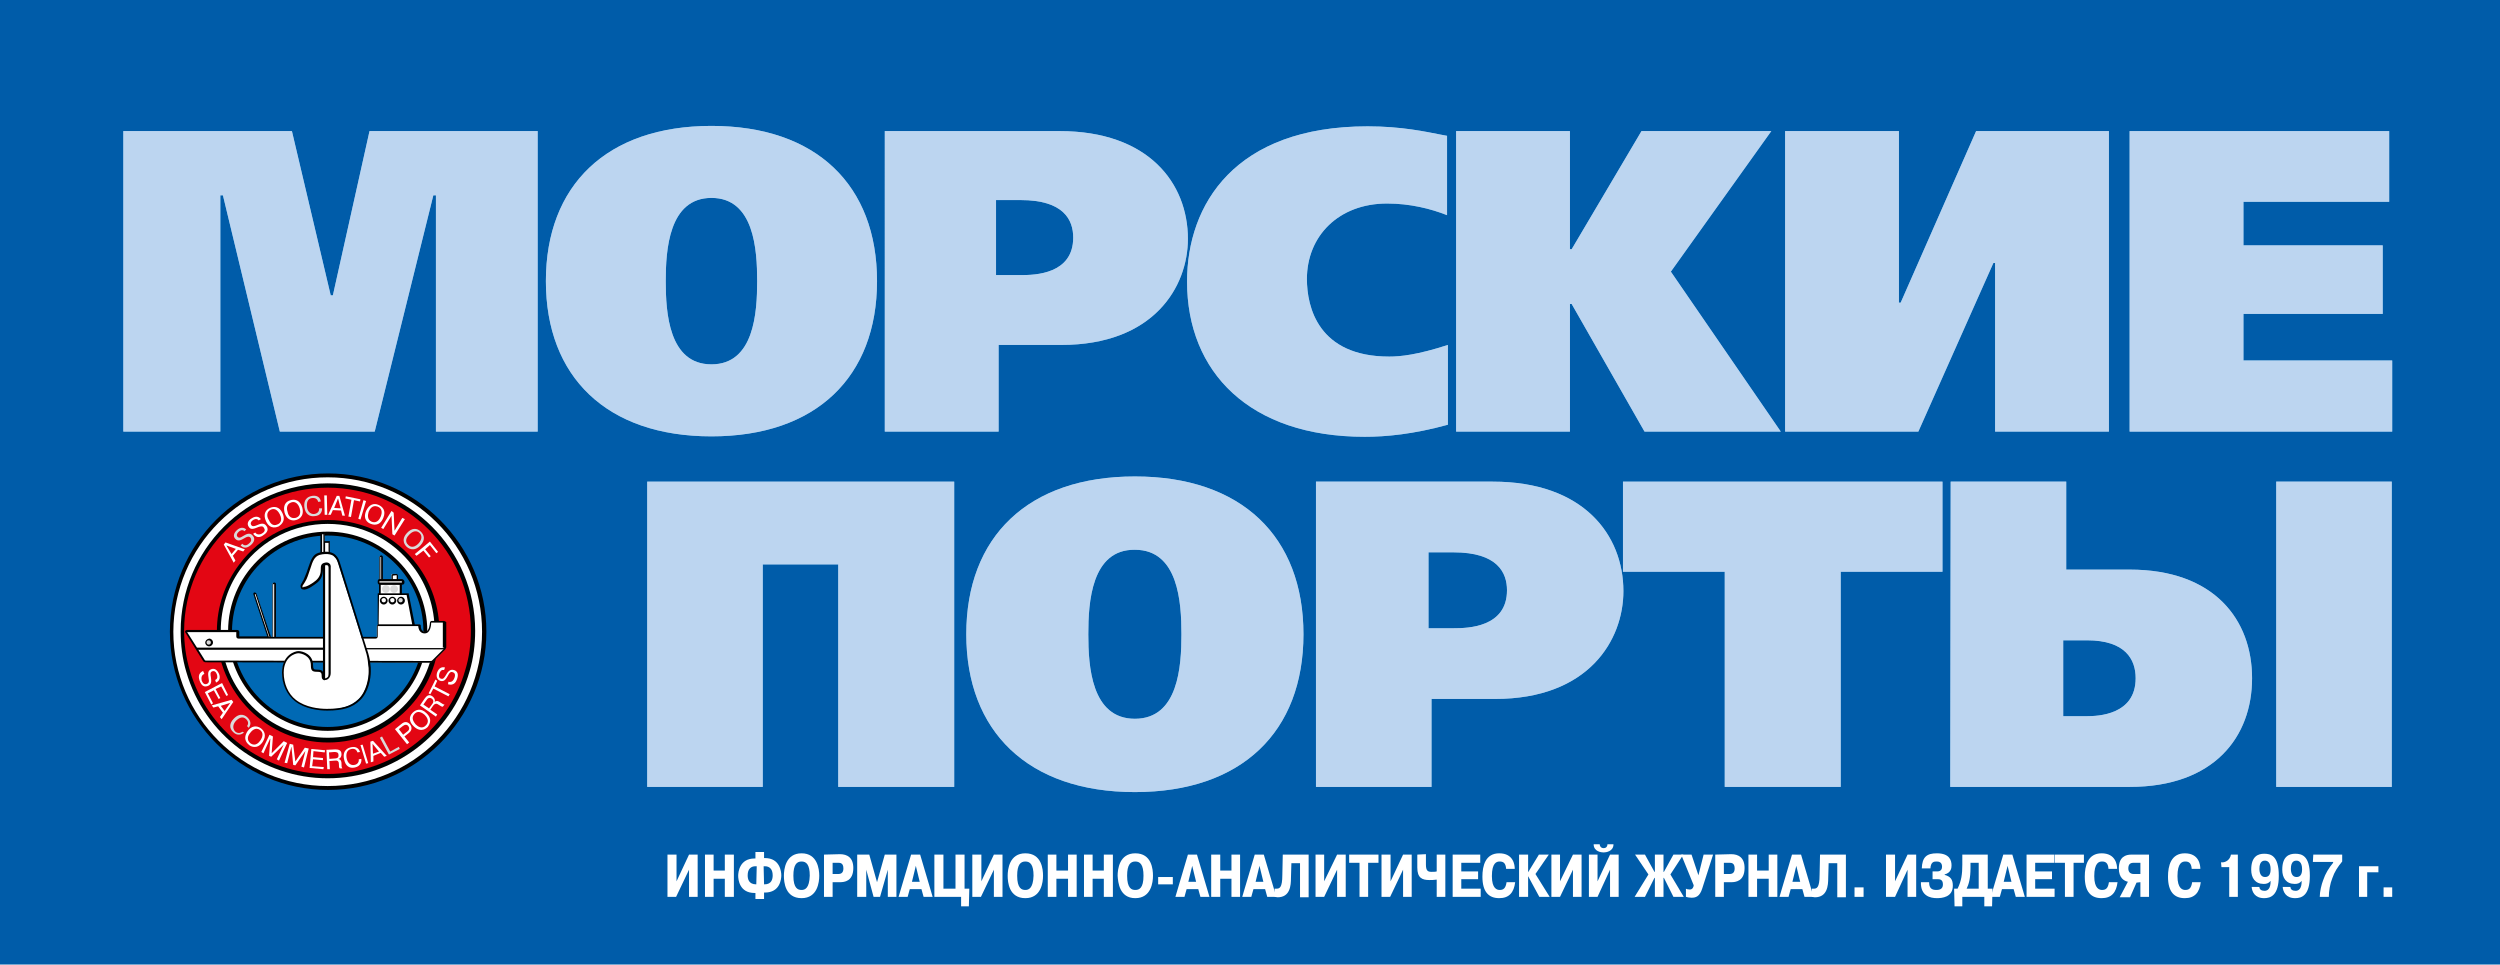 <?xml version="1.0" encoding="UTF-8"?> <svg xmlns="http://www.w3.org/2000/svg" xmlns:xlink="http://www.w3.org/1999/xlink" version="1.1" id="Слой_1" x="0px" y="0px" viewBox="0 0 579.8 223.7" style="enable-background:new 0 0 579.8 223.7;" xml:space="preserve"> <style type="text/css"> .st0{fill-rule:evenodd;clip-rule:evenodd;fill:#005CA9;} .st1{fill-rule:evenodd;clip-rule:evenodd;fill:#69ACDF;} .st2{fill-rule:evenodd;clip-rule:evenodd;fill:#BCD5F0;} .st3{fill-rule:evenodd;clip-rule:evenodd;fill:#FFFFFF;} .st4{fill-rule:evenodd;clip-rule:evenodd;} .st5{fill-rule:evenodd;clip-rule:evenodd;fill:#E30613;} .st6{fill-rule:evenodd;clip-rule:evenodd;fill:#0069B4;} .st7{fill-rule:evenodd;clip-rule:evenodd;fill:#DADADA;} </style> <g> <polygon class="st0" points="0,0 0,223.7 579.8,223.7 579.8,0 "></polygon> <polygon class="st1" points="221.3,111.7 221.3,182.5 194.4,182.5 194.4,130.9 176.9,130.9 176.9,182.5 150.1,182.5 150.1,111.7 "></polygon> <path class="st1" d="M252.4,147.1c0,7.4,0.7,19.6,10.8,19.6s10.8-12.2,10.8-19.6c0-7.4-0.7-19.6-10.8-19.6 C253.1,127.4,252.4,139.7,252.4,147.1L252.4,147.1z M302.3,147.1c0,22.6-14.3,36.6-39.1,36.6s-39.1-14.1-39.1-36.6 c0-22.6,14.3-36.6,39.1-36.6S302.3,124.5,302.3,147.1L302.3,147.1z"></path> <path class="st1" d="M331.3,145.7h5.9c3.2,0,12.3-0.2,12.3-8.8c0-4.1-2.2-8.8-12.4-8.8h-5.8V145.7L331.3,145.7z M346.2,111.7 c21.1,0,30.3,12.4,30.3,25.4c0,11.3-8,25-29.8,25H332v20.4h-26.8v-70.8L346.2,111.7L346.2,111.7z"></path> <polygon class="st1" points="450.5,111.7 450.5,132.6 426.9,132.6 426.9,182.5 400,182.5 400,132.6 376.4,132.6 376.4,111.7 "></polygon> <path class="st1" d="M554.7,111.7v70.8h-26.8v-70.8H554.7L554.7,111.7z M483.9,166.1c2.7,0,11.4-0.3,11.4-8.8 c0-4.3-2.3-8.8-11.3-8.8h-5.5v17.6H483.9L483.9,166.1z M452.4,111.7h26.8v20.4h14.7c19.7,0,28.4,11.7,28.4,25.2 s-8.7,25.2-28.4,25.2h-41.6L452.4,111.7L452.4,111.7z"></path> <polygon class="st2" points="221.3,111.7 221.3,182.5 194.4,182.5 194.4,130.9 176.9,130.9 176.9,182.5 150.1,182.5 150.1,111.7 "></polygon> <path class="st2" d="M252.4,147.1c0,7.4,0.7,19.6,10.8,19.6s10.8-12.2,10.8-19.6c0-7.4-0.7-19.6-10.8-19.6 C253.1,127.4,252.4,139.7,252.4,147.1L252.4,147.1z M302.3,147.1c0,22.6-14.3,36.6-39.1,36.6s-39.1-14.1-39.1-36.6 c0-22.6,14.3-36.6,39.1-36.6S302.3,124.5,302.3,147.1L302.3,147.1z"></path> <path class="st2" d="M331.3,145.7h5.9c3.2,0,12.3-0.2,12.3-8.8c0-4.1-2.2-8.8-12.4-8.8h-5.8V145.7L331.3,145.7z M346.2,111.7 c21.1,0,30.3,12.4,30.3,25.4c0,11.3-8,25-29.8,25H332v20.4h-26.8v-70.8L346.2,111.7L346.2,111.7z"></path> <polygon class="st2" points="450.5,111.7 450.5,132.6 426.9,132.6 426.9,182.5 400,182.5 400,132.6 376.4,132.6 376.4,111.7 "></polygon> <path class="st2" d="M554.7,111.7v70.8h-26.8v-70.8H554.7L554.7,111.7z M483.9,166.1c2.7,0,11.4-0.3,11.4-8.8 c0-4.3-2.3-8.8-11.3-8.8h-5.5v17.6H483.9L483.9,166.1z M452.4,111.7h26.8v20.4h14.7c19.7,0,28.4,11.7,28.4,25.2 s-8.7,25.2-28.4,25.2h-41.6L452.4,111.7L452.4,111.7z"></path> <path class="st3" d="M76,110.2c20,0,36.2,16.2,36.2,36.2S96,182.6,76,182.6s-36.2-16.2-36.2-36.2C39.8,126.5,56,110.2,76,110.2 L76,110.2z"></path> <path class="st4" d="M39.4,146.5c0,20.2,16.5,36.7,36.7,36.7s36.7-16.5,36.7-36.7s-16.5-36.7-36.7-36.7 C55.8,109.8,39.4,126.2,39.4,146.5L39.4,146.5z M76,110.7c19.7,0,35.8,16,35.8,35.8c0,19.7-16,35.8-35.8,35.8 c-19.7,0-35.8-16-35.8-35.8C40.3,126.7,56.3,110.7,76,110.7L76,110.7z"></path> <path class="st5" d="M76,112.7c18.6,0,33.7,15.1,33.7,33.7c0,3.2-0.4,6.3-1.3,9.3c-4,14.1-17,24.4-32.4,24.4s-28.4-10.3-32.4-24.4 c-0.8-3-1.3-6.1-1.3-9.3C42.3,127.8,57.4,112.7,76,112.7L76,112.7z"></path> <path class="st4" d="M41.9,146.4c0,3.2,0.4,6.4,1.3,9.4c4.2,14.6,17.7,24.7,32.8,24.7c15.2,0,28.7-10.2,32.9-24.8 c0.9-3,1.3-6.2,1.3-9.4c0-18.8-15.3-34.2-34.2-34.2C57.2,112.2,41.9,127.5,41.9,146.4L41.9,146.4z M76,113.1 c18.3,0,33.2,14.9,33.2,33.2c0,3.1-0.4,6.2-1.3,9.1c-4,14.2-17.2,24.1-32,24.1S48,169.6,44,155.4c-0.9-3-1.3-6.1-1.3-9.2 C42.8,128,57.7,113.1,76,113.1L76,113.1z"></path> <path class="st3" d="M76,121.1c8.3,0,15.6,4,20.2,10.1c3.2,4.2,5.1,9.5,5.1,15.2c0,14-11.3,25.3-25.3,25.3s-25.3-11.3-25.3-25.3 c0-5.7,1.9-11,5.1-15.2C60.4,125,67.8,121.1,76,121.1L76,121.1z"></path> <path class="st4" d="M55.5,130.9c-3.4,4.5-5.2,9.9-5.2,15.5c0,14.2,11.6,25.8,25.8,25.8s25.8-11.6,25.8-25.8c0-5.6-1.8-11-5.2-15.5 c-4.9-6.5-12.4-10.3-20.6-10.3C67.9,120.6,60.4,124.3,55.5,130.9L55.5,130.9z M76,121.5c7.9,0,15.1,3.6,19.8,9.9 c3.3,4.3,5,9.5,5,14.9c0,13.7-11.1,24.8-24.8,24.8S51.2,160,51.2,146.3c0-5.4,1.7-10.6,5-14.9C60.9,125.1,68.2,121.5,76,121.5 L76,121.5z"></path> <path class="st6" d="M76,123.7c12.5,0,22.6,10.1,22.6,22.6S88.5,168.9,76,168.9s-22.6-10.1-22.6-22.6 C53.4,133.9,63.5,123.7,76,123.7L76,123.7z"></path> <path class="st4" d="M52.9,146.4c0,12.7,10.4,23.1,23.1,23.1c12.7,0,23.1-10.4,23.1-23.1c0-12.7-10.4-23.1-23.1-23.1 C63.3,123.3,52.9,133.6,52.9,146.4L52.9,146.4z M76,124.2c12.2,0,22.2,9.9,22.2,22.2c0,12.2-9.9,22.2-22.2,22.2 c-12.2,0-22.2-9.9-22.2-22.2C53.9,134.1,63.8,124.2,76,124.2L76,124.2z"></path> <path class="st7" d="M88.6,134.3c0,0.1-0.1,0.3-0.3,0.3c-0.1,0-0.3-0.1-0.3-0.3v-5.1c0-0.1,0.1-0.3,0.3-0.3c0.1,0,0.3,0.1,0.3,0.3 V134.3L88.6,134.3z"></path> <path class="st7" d="M63.8,147.9c0,0.2-0.1,0.3-0.3,0.3l0,0c-0.1,0-0.3-0.1-0.3-0.3v-12.4c0-0.2,0.1-0.3,0.3-0.3l0,0 c0.1,0,0.3,0.1,0.3,0.3V147.9L63.8,147.9z"></path> <path class="st3" d="M62.7,147.7c0,0.1,0,0.2-0.2,0.2l0,0c-0.1,0-0.3-0.1-0.3-0.2L59,138c0-0.1,0-0.3,0.2-0.3l0,0 c0.1,0,0.3,0,0.3,0.2L62.7,147.7L62.7,147.7z"></path> <path class="st3" d="M43.3,146.4c-0.1,0-0.2,0.1-0.1,0.2l4.1,6.7c0.1,0.1,0.3,0.2,0.4,0.2l52.2,0.1c0.1,0,0.3-0.1,0.5-0.2l2.7-2.7 c0.1-0.1,0.2-0.3,0.2-0.5v-5.8c0-0.1-0.1-0.3-0.3-0.3h-2.7c-0.1,0-0.3,0.1-0.3,0.3c0,0,0,2.2-1.3,2.2s-1.3-1.4-1.3-1.4 c0-0.2-0.1-0.3-0.3-0.3h-9.4c-0.1,0-0.3,0.1-0.3,0.3v2.4c0,0.1-0.1,0.3-0.3,0.3H55.3c-0.1,0-0.3-0.1-0.3-0.3v-1 c0-0.1-0.1-0.3-0.3-0.3L43.3,146.4L43.3,146.4z"></path> <polygon class="st3" points="87.7,145 87.7,137.8 88.1,137.8 93,137.8 94.6,137.8 96,145 "></polygon> <polygon class="st3" points="93,137.8 88.1,137.8 88.1,135.3 93,135.3 "></polygon> <path class="st4" d="M103,150.2c0,0.1-0.1,0.2-0.1,0.3l-2.7,2.7c-0.1,0.1-0.2,0.1-0.3,0.1l-52.2-0.1c-0.1,0-0.2-0.1-0.2-0.1 s-3.5-5.6-4.1-6.5h11.4l0,0v1c0,0.3,0.2,0.5,0.5,0.5h31.8c0.3,0,0.5-0.2,0.5-0.5v-2.4l0,0H97l0,0l0,0c0,0,0,0.8,0.5,1.3 c0.3,0.3,0.6,0.4,1,0.4c1.5,0,1.5-2.4,1.5-2.5l0,0h2.7l0,0v5.8H103z M62.3,147.6l-3.2-9.7v-0.1c0,0,0,0,0.1,0l0,0 c0.1,0,0.1,0,0.1,0.1l3.2,9.9l0,0l0,0L62.3,147.6C62.3,147.7,62.3,147.7,62.3,147.6L62.3,147.6z M63.4,135.5 C63.4,135.4,63.4,135.4,63.4,135.5L63.4,135.5l0.2-0.1v0.1c0,0,0,10.7,0,12.2h-0.2h-0.1v-12.2H63.4z M87.9,138L87.9,138h5h0.2h1.2 l1.3,6.8h-7.8L87.9,138L87.9,138z M88.3,135.6h4.4v2h-4.4V135.6L88.3,135.6z M102.9,144h-2.7c-0.3,0-0.5,0.2-0.5,0.5 c0,0-0.1,2-1.1,2c-0.3,0-0.5-0.1-0.7-0.3c-0.3-0.3-0.3-0.9-0.3-0.9c0-0.1,0-0.3-0.1-0.4c-0.1-0.1-0.2-0.1-0.4-0.1h-0.9l-1.4-7v-0.2 h-0.2h-1.4v-2.2v-0.2H93h-4.9h-0.2v0.2v2.2h-0.1h-0.2v0.2v7.1c-0.1,0.1-0.2,0.2-0.2,0.4v2.4l0,0H64l0,0c0-1.5,0-12.2,0-12.2 c0-0.1,0-0.2-0.1-0.3s-0.2-0.1-0.3-0.1l0,0c-0.2,0-0.4,0.2-0.4,0.4v12.2H63h-0.2c0,0,0,0,0-0.1l-3.3-9.9c-0.1-0.2-0.3-0.3-0.5-0.3 l0,0c-0.1,0-0.2,0.1-0.2,0.2c-0.1,0.1-0.1,0.2,0,0.3l3.2,9.7l0,0h-6.5l0,0v-1c0-0.3-0.2-0.5-0.5-0.5H43.4c-0.2,0-0.3,0.1-0.4,0.2 c-0.1,0.1-0.1,0.3,0,0.4l4.1,6.6c0.1,0.2,0.4,0.3,0.6,0.3l52.2,0.1c0.2,0,0.5-0.1,0.6-0.3l2.7-2.7c0.1-0.1,0.3-0.4,0.3-0.6v-5.8 C103.4,144.2,103.2,144,102.9,144L102.9,144z"></path> <path class="st3" d="M92.1,134.3c0,0.2-0.1,0.3-0.3,0.3h-0.7c-0.1,0-0.3-0.1-0.3-0.3v-0.9c0-0.2,0.1-0.3,0.3-0.3h0.7 c0.1,0,0.3,0.1,0.3,0.3V134.3L92.1,134.3z"></path> <path class="st3" d="M87.7,134.8c0-0.1,0.1-0.3,0.2-0.3c0.1,0,0.2,0,0.3,0s0.3,0,0.4,0h2c0.1,0,0.4,0,0.5,0h0.7c0.1,0,0.4,0,0.5,0 h0.8c0.1,0,0.3,0.1,0.3,0.3v0.3c0,0.1-0.1,0.3-0.3,0.3H88c-0.1,0-0.3-0.1-0.3-0.3V134.8L87.7,134.8z"></path> <path class="st4" d="M93.2,135.1L93.2,135.1H88l0,0v-0.3l0,0h0.3h0.4h2h0.4h0.1h0.7H92h0.4h0.8l0,0V135.1L93.2,135.1z M88.2,129.2 C88.2,129.1,88.2,129.1,88.2,129.2c0.2-0.1,0.2,0,0.2,0v5.1h-0.2l0,0L88.2,129.2L88.2,129.2z M91.1,133.5 C91.1,133.4,91.2,133.4,91.1,133.5l0.8-0.1c0.1,0,0.1,0.1,0.1,0.1v0.8h-0.1h-0.7h-0.1V133.5L91.1,133.5z M93.2,134.3h-0.8h-0.1 v-0.8c0-0.2-0.2-0.4-0.4-0.4h-0.7c-0.2,0-0.4,0.2-0.4,0.4v0.8h-0.1h-1.9v-5.1c0-0.2-0.2-0.4-0.4-0.4S88,129,88,129.2v5.1l0,0 c-0.2,0-0.4,0.2-0.4,0.5v0.3c0,0.3,0.2,0.5,0.5,0.5h5.2c0.3,0,0.5-0.2,0.5-0.5v-0.3C93.7,134.5,93.4,134.3,93.2,134.3L93.2,134.3z"></path> <polygon class="st3" points="75.2,125.7 76.4,125.7 76.4,158.4 75.2,158.4 "></polygon> <polygon class="st3" points="74.6,123.8 75.2,123.8 75.2,128.9 74.6,128.9 "></polygon> <path class="st4" d="M74.7,128.7v-4.8H75v1.6l0,0v0.2v3H74.7L74.7,128.7z M75.4,125.9h0.8v32.2h-0.8V125.9L75.4,125.9z M76.4,125.5 h-1.1v-1.7v-0.2h-0.2h-0.6h-0.2v0.2v5.1v0.2h0.2h0.4v29.3v0.2h0.2h1.2h0.2v-0.2v-32.7v-0.2L76.4,125.5L76.4,125.5z"></path> <path class="st3" d="M70,136.3c-0.3-0.6,0.2-0.7,0.8-2.1c1.3-3,1.2-5.1,3.1-5.7c2-0.6,3.2,0,3.6,0.4c0.4,0.4,0.6,0.7,0.9,1.6 c0.3,0.9,6.6,21.1,6.6,21.1s0.3,1.1,0.5,2.5c0.1,0.5,0.1,0.9,0.1,1.6c0,1.3-0.4,4.6-2.5,6.5c-1.9,1.8-4.3,2.3-7.4,2.3 c-2.3,0-5.2-0.4-7.3-2.1c-1.8-1.4-2.9-3.8-2.9-6.5c0-3.8,2.8-4.7,3.6-4.7c0.7,0,3.2,0.5,3.2,3c0,1.1,0.2,1.3,1.1,1.3 c0.9,0,1.4,0.2,1.4,1.2s0.4,0.8,0.6,0.8c0.2,0,1-0.4,1-1.4s0-24.5,0-24.5s0.1-0.4-0.2-0.7s-1-0.2-1.3,0.1c-0.6,0.6,0.3,2.3-1.4,3.8 C72.6,135.7,70.4,137.1,70,136.3L70,136.3z"></path> <path class="st4" d="M73.6,135.1c1.2-1,1.2-2.1,1.3-2.9c0-0.4,0-0.7,0.2-0.9c0.3-0.3,0.8-0.3,1-0.1s0.2,0.5,0.2,0.5l0,0l0,0v24.5 c0,0.9-0.7,1.1-0.8,1.1h-0.1c-0.1,0-0.1,0-0.2,0c0,0-0.1-0.1-0.1-0.6c0-1.3-0.8-1.4-1.6-1.4c-0.7,0-0.9-0.1-0.9-1.1 c0-2.4-2.3-3.2-3.4-3.2c-0.8,0-3.8,0.9-3.8,5c0,2.7,1.1,5.1,3,6.6c2.4,1.9,5.7,2.2,7.5,2.2c3.6,0,5.9-0.7,7.6-2.4 c2-1.9,2.5-5.1,2.5-6.7c0-0.7,0-1.1-0.1-1.6c-0.1-1.4-0.5-2.5-0.5-2.6c-0.3-0.8-6.3-20.2-6.6-21.1c-0.3-0.9-0.5-1.2-1-1.7 s-1.8-1.1-3.9-0.5c-1.4,0.4-1.8,1.7-2.4,3.4c-0.2,0.7-0.5,1.5-0.9,2.4c-0.2,0.6-0.5,0.9-0.6,1.2c-0.3,0.4-0.4,0.7-0.2,1.2 c0.1,0.2,0.3,0.3,0.5,0.3C71.2,137,73.1,135.5,73.6,135.1L73.6,135.1z M70.2,136.2c-0.1-0.2-0.1-0.3,0.2-0.7 c0.2-0.3,0.4-0.6,0.7-1.2c0.4-0.9,0.6-1.7,0.9-2.5c0.5-1.6,0.9-2.7,2.1-3.1c1.9-0.5,3.1,0,3.4,0.4c0.4,0.4,0.6,0.6,0.9,1.5 c0.3,0.9,6.6,20.9,6.6,21.1c0,0,0.3,1.1,0.4,2.5c0.1,0.5,0.1,0.9,0.1,1.6c0,1.5-0.5,4.6-2.4,6.4c-1.7,1.6-3.8,2.2-7.3,2.2 c-1.7,0-4.9-0.3-7.2-2.1c-1.8-1.4-2.8-3.8-2.8-6.3c0-3.7,2.7-4.5,3.4-4.5c0.6,0,2.9,0.5,2.9,2.8c0,1.2,0.3,1.5,1.4,1.5 c0.8,0,1.1,0.1,1.1,0.9c0,0.5,0.1,0.8,0.3,0.9c0.2,0.2,0.4,0.2,0.5,0.1c0,0,0,0,0.1,0c0.4,0,1.2-0.5,1.2-1.6v-24.5l0,0 c0,0,0.1-0.6-0.3-0.9c-0.4-0.4-1.2-0.3-1.7,0.1c-0.3,0.3-0.3,0.7-0.3,1.2c0,0.8-0.1,1.7-1.1,2.6c-0.8,0.7-2.3,1.6-2.9,1.5 C70.3,136.3,70.2,136.3,70.2,136.2L70.2,136.2z"></path> <path class="st7" d="M45.6,150.5h29.6H45.6z"></path> <polygon class="st4" points="45.6,150.7 75.2,150.7 75.2,150.2 45.6,150.2 "></polygon> <path class="st7" d="M84.8,150.5h18.4H84.8z"></path> <polygon class="st4" points="84.8,150.6 103.2,150.6 103.2,150.3 84.8,150.3 "></polygon> <path class="st7" d="M48.4,148.3c0.4,0,0.7,0.3,0.7,0.7s-0.3,0.7-0.7,0.7s-0.7-0.3-0.7-0.7S48,148.3,48.4,148.3L48.4,148.3z"></path> <path class="st4" d="M47.6,149c0,0.5,0.4,0.9,0.9,0.9s0.9-0.4,0.9-0.9s-0.4-0.9-0.9-0.9C48,148.2,47.6,148.6,47.6,149L47.6,149z M48.4,148.5c0.3,0,0.5,0.2,0.5,0.5s-0.2,0.5-0.5,0.5s-0.5-0.2-0.5-0.5S48.1,148.5,48.4,148.5L48.4,148.5z"></path> <path class="st3" d="M89,138.6c0.4,0,0.7,0.3,0.7,0.7S89.4,140,89,140s-0.7-0.3-0.7-0.7C88.3,138.9,88.6,138.6,89,138.6L89,138.6z"></path> <path class="st4" d="M88.1,139.3c0,0.5,0.4,0.9,0.9,0.9s0.9-0.4,0.9-0.9s-0.4-0.9-0.9-0.9C88.5,138.4,88.1,138.8,88.1,139.3 L88.1,139.3z M89,138.7c0.3,0,0.5,0.2,0.5,0.5s-0.2,0.5-0.5,0.5s-0.5-0.2-0.5-0.5C88.4,139,88.7,138.7,89,138.7L89,138.7z"></path> <path class="st3" d="M91,138.6c0.4,0,0.7,0.3,0.7,0.7S91.4,140,91,140s-0.7-0.3-0.7-0.7C90.3,138.9,90.6,138.6,91,138.6L91,138.6z"></path> <path class="st4" d="M90.1,139.3c0,0.5,0.4,0.9,0.9,0.9s0.9-0.4,0.9-0.9s-0.4-0.9-0.9-0.9C90.5,138.4,90.1,138.8,90.1,139.3 L90.1,139.3z M91,138.7c0.3,0,0.5,0.2,0.5,0.5s-0.2,0.5-0.5,0.5s-0.5-0.2-0.5-0.5C90.4,139,90.7,138.7,91,138.7L91,138.7z"></path> <path class="st7" d="M92.9,138.6c0.4,0,0.7,0.3,0.7,0.7s-0.3,0.7-0.7,0.7s-0.7-0.3-0.7-0.7C92.2,138.9,92.5,138.6,92.9,138.6 L92.9,138.6z"></path> <path class="st4" d="M92.1,139.3c0,0.5,0.4,0.9,0.9,0.9s0.9-0.4,0.9-0.9s-0.4-0.9-0.9-0.9C92.5,138.4,92.1,138.8,92.1,139.3 L92.1,139.3z M92.9,138.7c0.3,0,0.5,0.2,0.5,0.5s-0.2,0.5-0.5,0.5s-0.5-0.2-0.5-0.5C92.4,139,92.6,138.7,92.9,138.7L92.9,138.7z"></path> <path class="st7" d="M89.5,135.9c0.4,0,0.7,0.3,0.7,0.7s-0.3,0.7-0.7,0.7s-0.7-0.3-0.7-0.7S89.1,135.9,89.5,135.9L89.5,135.9z"></path> <path class="st7" d="M88.6,136.6c0,0.5,0.4,0.9,0.9,0.9s0.9-0.4,0.9-0.9s-0.4-0.9-0.9-0.9C89,135.7,88.6,136.1,88.6,136.6 L88.6,136.6z M89.5,136c0.3,0,0.5,0.2,0.5,0.5s-0.2,0.5-0.5,0.5s-0.5-0.2-0.5-0.5C88.9,136.3,89.2,136,89.5,136L89.5,136z"></path> <path class="st7" d="M91.4,135.9c0.4,0,0.7,0.3,0.7,0.7s-0.3,0.7-0.7,0.7s-0.7-0.3-0.7-0.7S91,135.9,91.4,135.9L91.4,135.9z"></path> <path class="st7" d="M90.5,136.6c0,0.5,0.4,0.9,0.9,0.9s0.9-0.4,0.9-0.9s-0.4-0.9-0.9-0.9C90.9,135.7,90.5,136.1,90.5,136.6 L90.5,136.6z M91.4,136c0.3,0,0.5,0.2,0.5,0.5s-0.2,0.5-0.5,0.5s-0.5-0.2-0.5-0.5C90.8,136.3,91.1,136,91.4,136L91.4,136z"></path> <path class="st3" d="M54.7,127.3l-2.2-0.8l1.2,2L54.7,127.3L54.7,127.3z M54.6,130l-0.4,0.5l-2.3-4.2l0.4-0.5l4.5,1.6l-0.4,0.5 l-1.2-0.4l-1.2,1.4L54.6,130L54.6,130z"></path> <path class="st7" d="M56.2,126.1c0.4,0.5,1,0.5,1.6-0.1c0.6-0.5,0.5-1,0.3-1.3c-0.4-0.4-0.8-0.2-1.2,0c-0.9,0.5-1.6,1-2.3,0.3 c-0.6-0.6-0.4-1.4,0.4-2.1c0.8-0.7,1.6-0.6,2.1-0.1l-0.4,0.4c-0.5-0.5-1.1-0.1-1.3,0.1c-0.5,0.4-0.6,0.9-0.3,1.2 c0.4,0.4,0.8,0.1,1.3-0.2c0.7-0.4,1.5-0.9,2.2-0.1c0.9,1-0.1,1.9-0.4,2.2c-0.5,0.4-1.4,1.1-2.4,0.1L56.2,126.1L56.2,126.1z"></path> <path class="st3" d="M59.2,123.5c0.3,0.5,1,0.6,1.6,0.2c0.7-0.4,0.7-0.9,0.4-1.3c-0.3-0.5-0.8-0.3-1.2-0.2c-1,0.4-1.8,0.8-2.3,0 c-0.5-0.7-0.2-1.5,0.7-2c0.9-0.6,1.7-0.4,2.1,0.2l-0.5,0.3c-0.5-0.6-1.1-0.2-1.3-0.1c-0.5,0.3-0.7,0.8-0.4,1.2s0.8,0.2,1.3,0 c0.7-0.3,1.6-0.7,2.2,0.2c0.8,1.1-0.4,1.9-0.7,2.1c-0.5,0.4-1.5,0.9-2.4-0.3L59.2,123.5L59.2,123.5z"></path> <path class="st3" d="M64.4,121.6c0.3-0.1,1.3-0.7,0.5-2.3c-0.5-1-1.2-1.5-2.1-1.1c-1.2,0.6-0.8,1.9-0.5,2.3 C62.6,121.2,63.2,122.2,64.4,121.6L64.4,121.6z M62.6,117.8c0.9-0.4,2.2-0.4,2.9,1.2c1,2.1-0.7,2.9-0.9,3.1 c-0.3,0.1-1.9,0.9-2.9-1.2C61,119.4,61.5,118.3,62.6,117.8L62.6,117.8z"></path> <path class="st3" d="M68.6,120.1c0.3-0.1,1.4-0.5,0.9-2.2c-0.3-1-1-1.7-1.9-1.4c-1.3,0.4-1.1,1.7-0.9,2.2 C66.8,119.4,67.3,120.4,68.6,120.1L68.6,120.1z M67.4,116c1-0.3,2.2,0,2.7,1.7c0.6,2.3-1.1,2.8-1.4,2.9c-0.3,0.1-2,0.5-2.7-1.7 C65.6,117.3,66.2,116.3,67.4,116L67.4,116z"></path> <path class="st7" d="M74.7,117.9c0,0.7-0.3,1.7-1.7,1.8c-1.3,0.2-2.2-0.6-2.4-2c-0.3-2.4,1.4-2.6,1.8-2.7c1.4-0.2,1.9,0.6,2,1.3 l-0.6,0.1c-0.1-0.3-0.3-1-1.4-0.9c-1.1,0.1-1.3,1.1-1.2,2.1s0.8,1.7,1.7,1.6c0.7-0.1,1.2-0.6,1.1-1.3L74.7,117.9L74.7,117.9z"></path> <polygon class="st3" points="75.8,114.9 75.9,119.4 75.3,119.4 75.2,114.9 "></polygon> <path class="st3" d="M79,117.9l-0.6-2.3l-0.9,2.2L79,117.9L79,117.9z M76.7,119.4h-0.6l2-4.4h0.6l1.3,4.6h-0.6l-0.3-1.2l-1.9-0.1 L76.7,119.4L76.7,119.4z"></path> <polygon class="st3" points="80.1,115.6 80.2,115.1 83.6,115.8 83.5,116.3 82.1,116 81.4,119.9 80.8,119.8 81.5,115.9 "></polygon> <polygon class="st3" points="84.9,116.2 83.6,120.5 83.1,120.3 84.3,116 "></polygon> <path class="st3" d="M86.2,121c0.3,0.1,1.4,0.5,2.1-1.2c0.4-1,0.3-1.9-0.7-2.3c-1.3-0.5-1.9,0.7-2.1,1.2 C85.3,119.4,85.1,120.5,86.2,121L86.2,121z M87.8,117.1c0.9,0.4,1.8,1.3,1.1,3c-0.9,2.2-2.6,1.5-2.9,1.4c-0.3-0.1-2-0.8-1.1-3 C85.6,117,86.7,116.6,87.8,117.1L87.8,117.1z"></path> <polygon class="st3" points="88.9,122.7 88.4,122.4 90.8,118.5 91.3,118.9 91.5,123.1 93.3,120.1 93.9,120.4 91.5,124.2 91,123.9 90.8,119.6 "></polygon> <path class="st7" d="M94.7,126.4c0.2,0.2,1.1,1,2.4-0.4c0.7-0.8,0.9-1.7,0.2-2.4c-1-0.9-2,0-2.4,0.4 C94.4,124.5,93.7,125.5,94.7,126.4L94.7,126.4z M97.6,123.3c0.7,0.7,1.2,1.8-0.1,3.2c-1.6,1.7-3,0.5-3.2,0.3s-1.5-1.5,0.1-3.2 C95.5,122.4,96.7,122.4,97.6,123.3L97.6,123.3z"></path> <polygon class="st3" points="99.9,129 99.5,129.3 98.2,127.7 96.6,128.9 96.2,128.5 99.7,125.6 101.6,128 101.2,128.3 99.7,126.4 98.6,127.4 "></polygon> <path class="st3" d="M47.4,156.3c-0.6,0.2-0.8,0.8-0.6,1.6c0.3,0.7,0.7,0.9,1.2,0.7s0.5-0.7,0.4-1.1c-0.1-1-0.4-1.9,0.6-2.3 c0.8-0.3,1.4,0.2,1.8,1.1c0.4,1,0,1.7-0.7,2l-0.2-0.6c0.7-0.3,0.5-1,0.4-1.3c-0.2-0.6-0.6-0.9-1.1-0.7s-0.4,0.7-0.3,1.3 c0.1,0.8,0.3,1.7-0.7,2.1c-1.3,0.5-1.7-0.8-1.9-1.2c-0.2-0.6-0.5-1.7,0.8-2.3L47.4,156.3L47.4,156.3z"></path> <polygon class="st3" points="51.1,161.9 50.7,162.1 49.6,160.1 48.2,160.8 49.4,163.1 49,163.4 47.5,160.5 51.5,158.4 52.9,161.2 52.5,161.4 51.3,159.2 50,159.8 "></polygon> <path class="st3" d="M52.1,164.9l1.3-1.9l-2.2,0.7L52.1,164.9L52.1,164.9z M49.5,164.1l-0.4-0.5l4.6-1.3l0.4,0.5l-2.7,4l-0.4-0.5 l0.7-1l-1.1-1.5L49.5,164.1L49.5,164.1z"></path> <path class="st7" d="M56.6,169.9c-0.5,0.4-1.5,0.9-2.5-0.1c-1-0.9-0.9-2.1,0.1-3.1c1.6-1.7,2.9-0.6,3.2-0.3c1,1,0.7,1.8,0.3,2.4 l-0.4-0.4c0.2-0.3,0.5-0.9-0.2-1.6c-0.8-0.8-1.7-0.3-2.4,0.4c-0.7,0.8-0.8,1.7-0.2,2.4c0.5,0.5,1.2,0.5,1.7,0.1L56.6,169.9 L56.6,169.9z"></path> <path class="st3" d="M58.1,172.4c0.3,0.2,1.3,0.8,2.3-0.7c0.6-0.9,0.7-1.8-0.1-2.4c-1.1-0.8-2,0.3-2.3,0.7 C57.5,170.6,57.1,171.6,58.1,172.4L58.1,172.4z M60.5,168.9c0.8,0.6,1.4,1.7,0.4,3.2c-1.3,1.9-2.9,0.9-3.1,0.7 c-0.2-0.2-1.7-1.2-0.4-3.2C58.3,168.3,59.5,168.2,60.5,168.9L60.5,168.9z"></path> <polygon class="st3" points="62.7,171.3 62.7,171.3 62.6,171.4 61.1,174.7 60.6,174.4 62.5,170.4 63.3,170.8 63,174.7 65.8,171.9 66.6,172.3 64.7,176.4 64.2,176.1 65.7,172.9 65.8,172.7 65.8,172.7 62.9,175.5 62.4,175.3 "></polygon> <polygon class="st3" points="67.6,173.3 67.5,173.3 67.5,173.5 66.6,177 66,176.9 67.2,172.5 68,172.7 68.5,176.6 70.7,173.4 71.6,173.6 70.5,178 69.9,177.8 70.8,174.3 70.8,174.2 70.8,174.2 68.5,177.5 68,177.4 "></polygon> <polygon class="st3" points="74.9,175.8 74.9,176.3 72.6,176.1 72.4,177.7 75.1,177.9 75,178.4 71.8,178.1 72.2,173.7 75.4,174 75.3,174.5 72.7,174.2 72.6,175.6 "></polygon> <path class="st3" d="M76.4,176l1.3-0.1c0.3,0,0.9-0.1,0.8-0.8c0-0.6-0.4-0.7-1-0.7l-1.2,0.1L76.4,176L76.4,176z M75.7,173.9l2-0.1 c0.5,0,1.5,0,1.5,1.1c0,0.5-0.2,1-0.7,1.1l0,0c0.6,0.2,0.7,0.6,0.7,1.1c0,0.6,0,0.8,0.2,1.1h-0.6c-0.2-0.2-0.2-0.4-0.2-0.9 s-0.1-1-0.9-0.9l-1.3,0.1l0.1,1.9h-0.6L75.7,173.9L75.7,173.9z"></path> <path class="st3" d="M83.8,176c0.1,0.6-0.1,1.7-1.5,2c-1.3,0.3-2.2-0.4-2.5-1.9c-0.5-2.3,1.2-2.7,1.6-2.8c1.4-0.3,1.9,0.5,2.1,1.1 l-0.6,0.1c-0.1-0.3-0.4-1-1.4-0.8c-1.1,0.2-1.3,1.2-1.1,2.2s0.9,1.7,1.8,1.5c0.7-0.1,1.1-0.7,1-1.3L83.8,176L83.8,176z"></path> <polygon class="st3" points="84.1,172.7 85.4,177 84.9,177.1 83.6,172.8 "></polygon> <path class="st3" d="M87.9,174.3l-1.5-1.8l0.1,2.3L87.9,174.3L87.9,174.3z M86.6,176.6l-0.6,0.2l-0.1-4.8l0.6-0.2l3.2,3.5l-0.6,0.2 l-0.8-0.9l-1.7,0.7L86.6,176.6L86.6,176.6z"></path> <polygon class="st7" points="92.7,173.7 90.2,175 88.1,171.1 88.6,170.8 90.5,174.3 92.5,173.2 "></polygon> <path class="st3" d="M93.5,170.4l0.9-0.7c0.6-0.4,0.6-0.9,0.3-1.3c-0.3-0.4-0.8-0.4-1.3,0l-0.9,0.7L93.5,170.4L93.5,170.4z M93.1,167.9c0.7-0.6,1.4-0.6,2,0.1c0.5,0.7,0.5,1.4-0.4,2.1l-0.9,0.7l1.1,1.4l-0.5,0.4l-2.8-3.5L93.1,167.9L93.1,167.9z"></path> <path class="st3" d="M98.8,168.2c0.2-0.2,1-1.1-0.3-2.4c-0.8-0.7-1.7-1-2.4-0.2c-0.9,1,0,2,0.3,2.4 C96.9,168.5,97.9,169.2,98.8,168.2L98.8,168.2z M95.7,165.3c0.7-0.7,1.9-1.2,3.2,0.1c1.7,1.6,0.4,3,0.3,3.2 c-0.2,0.2-1.5,1.5-3.2-0.1C94.8,167.4,94.8,166.2,95.7,165.3L95.7,165.3z"></path> <path class="st3" d="M99.5,164.3l0.8-1.1c0.2-0.2,0.4-0.8-0.2-1.2c-0.5-0.3-0.9-0.1-1.2,0.4l-0.7,1L99.5,164.3L99.5,164.3z M97.4,163.6l1.1-1.6c0.3-0.4,0.9-1.2,1.8-0.5c0.4,0.3,0.7,0.8,0.5,1.3l0,0c0.5-0.4,0.9-0.2,1.3,0.1c0.5,0.3,0.7,0.5,1,0.5 l-0.4,0.5c-0.3,0-0.4-0.1-0.9-0.4c-0.4-0.3-0.8-0.5-1.3,0.1l-0.7,1l1.6,1.1l-0.3,0.5L97.4,163.6L97.4,163.6z"></path> <polygon class="st3" points="99.8,161 99.4,160.8 101,157.6 101.4,157.9 100.8,159.2 104.3,161 104,161.5 100.5,159.7 "></polygon> <path class="st3" d="M104,158.1c0.6,0.2,1.1-0.1,1.4-0.9c0.3-0.8,0-1.2-0.4-1.3c-0.5-0.2-0.8,0.2-1,0.6c-0.5,0.9-0.9,1.7-1.9,1.4 c-0.8-0.3-1-1.1-0.7-2c0.4-1,1.1-1.3,1.8-1.1l-0.2,0.6c-0.7-0.2-1,0.5-1.1,0.8c-0.2,0.6-0.1,1.1,0.4,1.2c0.5,0.2,0.8-0.3,1.1-0.8 c0.4-0.7,0.9-1.5,1.9-1.2c1.3,0.4,0.8,1.8,0.7,2.1c-0.2,0.6-0.7,1.6-2.1,1.2L104,158.1L104,158.1z"></path> <polygon class="st1" points="28.6,30.4 67.7,30.4 76.7,68.5 77.2,68.5 85.7,30.4 124.7,30.4 124.7,100.1 101.1,100.1 101.1,45.3 100.5,45.3 86.9,100.1 64.9,100.1 51.7,45.3 51.1,45.3 51.1,100.1 28.6,100.1 "></polygon> <path class="st1" d="M154.4,65.2c0,7.3,0.7,19.3,10.6,19.3c9.9,0,10.6-12,10.6-19.3s-0.7-19.3-10.6-19.3 C155.1,45.9,154.4,58,154.4,65.2L154.4,65.2z M203.4,65.2c0,22.2-14.1,36-38.4,36c-24.3,0-38.4-13.8-38.4-36s14.1-36,38.4-36 C189.4,29.2,203.4,43,203.4,65.2L203.4,65.2z"></path> <path class="st1" d="M231,63.8h5.8c3.2,0,12.1-0.2,12.1-8.7c0-4.1-2.2-8.7-12.2-8.7H231L231,63.8L231,63.8z M245.7,30.4 c20.8,0,29.8,12.2,29.8,25c0,11.1-7.9,24.6-29.4,24.6h-14.5v20.1h-26.4V30.4L245.7,30.4L245.7,30.4z"></path> <path class="st1" d="M335.8,98.5c-8,2.2-14.3,2.8-19.3,2.8c-26.7,0-41.2-15-41.2-36c0-17.9,11.1-36,41.9-36 c7.9,0,13.7,1.3,16.8,1.9l1.6,0.3v18.4c-3.8-1.5-8.6-2.7-13.9-2.7c-11.2,0-18.6,7.5-18.6,17.5c0,6.5,2.6,18,19.1,18 c2.6,0,6.5-0.4,13.6-2.7L335.8,98.5L335.8,98.5z"></path> <polygon class="st1" points="364.1,57.8 364.5,57.8 380.7,30.4 410.8,30.4 387.5,63 413,100.1 381.4,100.1 364.5,70.5 364.1,70.5 364.1,100.1 337.7,100.1 337.7,30.4 364.1,30.4 "></polygon> <polygon class="st1" points="440.4,30.4 440.4,70.2 440.8,70.2 458.3,30.4 489.1,30.4 489.1,100.1 462.7,100.1 462.7,61 462.3,61 444.9,100.1 414,100.1 414,30.4 "></polygon> <polygon class="st1" points="554.1,30.4 554.1,46.8 520.3,46.8 520.3,56.9 552.6,56.9 552.6,72.8 520.3,72.8 520.3,83.6 554.8,83.6 554.8,100.1 493.9,100.1 493.9,30.4 "></polygon> <polygon class="st2" points="28.6,30.4 67.7,30.4 76.7,68.5 77.2,68.5 85.7,30.4 124.7,30.4 124.7,100.1 101.1,100.1 101.1,45.3 100.5,45.3 86.9,100.1 64.9,100.1 51.7,45.3 51.1,45.3 51.1,100.1 28.6,100.1 "></polygon> <path class="st2" d="M154.4,65.2c0,7.3,0.7,19.3,10.6,19.3c9.9,0,10.6-12,10.6-19.3s-0.7-19.3-10.6-19.3 C155.1,45.9,154.4,58,154.4,65.2L154.4,65.2z M203.4,65.2c0,22.2-14.1,36-38.4,36c-24.3,0-38.4-13.8-38.4-36s14.1-36,38.4-36 C189.4,29.2,203.4,43,203.4,65.2L203.4,65.2z"></path> <path class="st2" d="M231,63.8h5.8c3.2,0,12.1-0.2,12.1-8.7c0-4.1-2.2-8.7-12.2-8.7H231L231,63.8L231,63.8z M245.7,30.4 c20.8,0,29.8,12.2,29.8,25c0,11.1-7.9,24.6-29.4,24.6h-14.5v20.1h-26.4V30.4L245.7,30.4L245.7,30.4z"></path> <path class="st2" d="M335.8,98.5c-8,2.2-14.3,2.8-19.3,2.8c-26.7,0-41.2-15-41.2-36c0-17.9,11.1-36,41.9-36 c7.9,0,13.7,1.3,16.8,1.9l1.6,0.3v18.4c-3.8-1.5-8.6-2.7-13.9-2.7c-11.2,0-18.6,7.5-18.6,17.5c0,6.5,2.6,18,19.1,18 c2.6,0,6.5-0.4,13.6-2.7L335.8,98.5L335.8,98.5z"></path> <polygon class="st2" points="364.1,57.8 364.5,57.8 380.7,30.4 410.8,30.4 387.5,63 413,100.1 381.4,100.1 364.5,70.5 364.1,70.5 364.1,100.1 337.7,100.1 337.7,30.4 364.1,30.4 "></polygon> <polygon class="st2" points="440.4,30.4 440.4,70.2 440.8,70.2 458.3,30.4 489.1,30.4 489.1,100.1 462.7,100.1 462.7,61 462.3,61 444.9,100.1 414,100.1 414,30.4 "></polygon> <polygon class="st2" points="554.1,30.4 554.1,46.8 520.3,46.8 520.3,56.9 552.6,56.9 552.6,72.8 520.3,72.8 520.3,83.6 554.8,83.6 554.8,100.1 493.9,100.1 493.9,30.4 "></polygon> <polygon class="st3" points="156.9,204.4 156.9,198.2 154.8,198.2 154.8,208 156.8,208 159.8,201.7 159.8,208 161.8,208 161.8,198.2 159.8,198.2 "></polygon> <polygon class="st3" points="165.5,203.8 168.1,203.8 168.1,208 170.2,208 170.2,198.2 168.1,198.2 168.1,201.9 165.5,201.9 165.5,198.2 163.5,198.2 163.5,208 165.5,208 "></polygon> <path class="st3" d="M175.2,197.7v1.4H175c-3.5,0-3.8,3.2-3.8,4c0,0.9,0.3,4,3.8,4h0.2v1.4h2V207h0.2c3.5,0,3.8-3.1,3.8-4 c0-0.8-0.3-4-3.8-4h-0.2v-1.4h-2V197.7z M175.4,205.1L175.4,205.1c-1.8,0-2-1.3-2-2.1c0-1.5,0.8-2.1,1.8-2.1h0.3L175.4,205.1 L175.4,205.1z M177.1,200.9h0.3c1,0,1.8,0.6,1.8,2.1c0,0.8-0.2,2.1-1.9,2.1h-0.1L177.1,200.9L177.1,200.9z"></path> <path class="st3" d="M185.9,208.3c3.7,0,4.1-3.7,4.1-5.2s-0.4-5.2-4.1-5.2c-3.7,0-4.1,3.7-4.1,5.2 C181.8,204.6,182.1,208.3,185.9,208.3L185.9,208.3L185.9,208.3z M185.9,206.4c-0.8,0-1.9-0.3-1.9-3.3c0-2.6,0.8-3.3,1.9-3.3 c1.1,0,1.9,0.7,1.9,3.3C187.7,206,186.7,206.4,185.9,206.4L185.9,206.4L185.9,206.4z"></path> <path class="st3" d="M191.1,198.2v9.8h2v-3.4h1.7c1,0,3.1-0.2,3.1-3.3c0-2.4-1.4-3.2-3.1-3.2L191.1,198.2L191.1,198.2z M193.1,200.1h1.3c0.4,0,1.2,0,1.2,1.3c0,0.9-0.4,1.3-1.2,1.3h-1.3V200.1L193.1,200.1z"></path> <polygon class="st3" points="202.6,208 204.1,208 205.9,201.7 205.9,201.7 205.9,208 207.9,208 207.9,198.2 205.2,198.2 203.4,204.6 201.6,198.2 198.8,198.2 198.8,208 200.9,208 200.9,201.7 200.9,201.7 "></polygon> <path class="st3" d="M211.3,198.2l-2.9,9.8h2.1l0.5-1.8h2.7l0.5,1.8h2.1l-2.9-9.8H211.3L211.3,198.2z M211.5,204.5l0.9-3.7l0.9,3.7 H211.5L211.5,204.5z"></path> <polygon class="st3" points="218.8,206.1 218.8,198.2 216.7,198.2 216.7,208 222.9,208 222.9,210.2 224.7,210.2 224.8,206.1 223.7,206.1 223.7,198.2 221.6,198.2 221.6,206.1 "></polygon> <polygon class="st3" points="227.6,204.4 227.6,198.2 225.5,198.2 225.5,208 227.5,208 230.5,201.7 230.5,208 232.5,208 232.5,198.2 230.5,198.2 "></polygon> <path class="st3" d="M237.8,208.3c3.7,0,4.1-3.7,4.1-5.2s-0.3-5.2-4.1-5.2c-3.7,0-4.1,3.7-4.1,5.2S234,208.3,237.8,208.3 L237.8,208.3L237.8,208.3z M237.8,206.4c-0.8,0-1.9-0.3-1.9-3.3c0-2.6,0.8-3.3,1.9-3.3c1.1,0,1.9,0.7,1.9,3.3 C239.6,206,238.6,206.4,237.8,206.4L237.8,206.4L237.8,206.4z"></path> <polygon class="st3" points="245,203.8 247.7,203.8 247.7,208 249.7,208 249.7,198.2 247.7,198.2 247.7,201.9 245,201.9 245,198.2 243,198.2 243,208 245,208 "></polygon> <polygon class="st3" points="253.4,203.8 256,203.8 256,208 258.1,208 258.1,198.2 256,198.2 256,201.9 253.4,201.9 253.4,198.2 251.4,198.2 251.4,208 253.4,208 "></polygon> <path class="st3" d="M263.3,208.3c3.7,0,4.1-3.7,4.1-5.2s-0.3-5.2-4.1-5.2c-3.7,0-4.1,3.7-4.1,5.2 C259.3,204.6,259.6,208.3,263.3,208.3L263.3,208.3L263.3,208.3z M263.3,206.4c-0.8,0-1.9-0.3-1.9-3.3c0-2.6,0.8-3.3,1.9-3.3 c1.1,0,1.9,0.7,1.9,3.3C265.2,206,264.2,206.4,263.3,206.4L263.3,206.4L263.3,206.4z"></path> <polygon class="st3" points="268.6,205.1 272,205.1 272,203.4 268.6,203.4 "></polygon> <path class="st3" d="M275.5,198.2l-2.9,9.8h2.1l0.5-1.8h2.7l0.5,1.8h2.1l-2.9-9.8H275.5L275.5,198.2z M275.6,204.5l0.9-3.7l0.9,3.7 H275.6L275.6,204.5z"></path> <polygon class="st3" points="283,203.8 285.6,203.8 285.6,208 287.6,208 287.6,198.2 285.6,198.2 285.6,201.9 283,201.9 283,198.2 280.9,198.2 280.9,208 283,208 "></polygon> <path class="st3" d="M291,198.2l-2.9,9.8h2.1l0.5-1.8h2.7l0.5,1.8h2.1l-2.9-9.8H291L291,198.2z M291.2,204.5l0.9-3.7l0.9,3.7H291.2 L291.2,204.5z"></path> <path class="st3" d="M303.5,198.2h-6l-0.1,4.7c0,3.1-0.7,3.2-1.4,3.2c-0.1,0-0.3,0-0.4,0v1.9c0.2,0,0.5,0.1,0.7,0.1 c2.9,0,3.1-2.7,3.1-4.5l0.1-3.4h2v7.9h2L303.5,198.2L303.5,198.2z"></path> <polygon class="st3" points="307.1,204.4 307.1,198.2 305.1,198.2 305.1,208 307.1,208 310.1,201.7 310.1,208 312.1,208 312.1,198.2 310.1,198.2 "></polygon> <polygon class="st3" points="315.3,200.1 315.3,208 317.3,208 317.3,200.1 319.7,200.1 319.7,198.2 312.9,198.2 312.9,200.1 "></polygon> <polygon class="st3" points="322.5,204.4 322.5,198.2 320.4,198.2 320.4,208 322.4,208 325.4,201.7 325.4,208 327.4,208 327.4,198.2 325.4,198.2 "></polygon> <path class="st3" d="M328.7,198.2v3c0,2.4,1.1,2.9,2.8,2.9c0.4,0,1.1,0,1.7-0.1v4h2v-9.8h-2v3.9c-0.3,0.1-0.8,0.1-1.2,0.1 c-0.9,0-1.3-0.3-1.3-1.7v-2.4L328.7,198.2L328.7,198.2z"></path> <polygon class="st3" points="338.9,202.1 338.9,200.1 343.3,200.1 343.3,198.2 336.9,198.2 336.9,208 343.4,208 343.4,206.1 338.9,206.1 338.9,203.9 342.8,203.9 342.8,202.1 "></polygon> <path class="st3" d="M349.4,204.6c-0.2,1.4-0.7,1.8-1.6,1.8c-0.6,0-1.8-0.3-1.8-3.2c0-3.1,1.1-3.4,1.8-3.4c0.8,0,1.4,0.3,1.5,1.7h2 c0-0.9-0.3-3.6-3.6-3.6c-3.2,0-3.9,2.9-3.9,5.4c0,3.6,1.5,5,3.9,5c2.3,0,3.4-1.3,3.7-3.7H349.4L349.4,204.6z"></path> <polygon class="st3" points="354.4,202.3 354.4,202.3 354.4,198.2 352.3,198.2 352.3,208 354.4,208 354.4,203.2 354.4,203.2 357,208 359.4,208 356.1,202.7 359.2,198.2 356.9,198.2 "></polygon> <polygon class="st3" points="361.8,204.4 361.8,198.2 359.8,198.2 359.8,208 361.8,208 364.8,201.7 364.8,208 366.8,208 366.8,198.2 364.8,198.2 "></polygon> <path class="st3" d="M370.5,204.4v-6.2h-2v9.8h2l2.9-6.3v6.3h2v-9.8h-2L370.5,204.4L370.5,204.4z M369.6,195.8 c0,1.7,1.8,1.9,2.3,1.9s2.3-0.2,2.3-1.9h-1.4c0,0.4-0.2,0.9-0.9,0.9c-0.7,0-0.9-0.6-0.9-0.9H369.6L369.6,195.8z"></path> <polygon class="st3" points="383.8,208 385.8,208 385.8,203.6 385.9,203.6 388.1,208 390.5,208 387.4,202.8 390.4,198.2 388.1,198.2 385.9,202.2 385.8,202.2 385.8,198.2 383.8,198.2 383.8,202.2 383.7,202.2 381.5,198.2 379.2,198.2 382.3,202.8 379.1,208 381.5,208 383.7,203.6 383.8,203.6 "></polygon> <path class="st3" d="M393.9,203l-1.6-4.8h-2.4l2.9,7.1c0,0.3-0.2,1-0.9,1c-0.4,0-0.8-0.1-0.9-0.2v1.9c0.4,0.1,0.8,0.2,1.3,0.2 c0.9,0,1.9-0.2,2.5-2.2l2.5-7.8h-2.2L393.9,203L393.9,203z"></path> <path class="st3" d="M397.8,198.2v9.8h2v-3.4h1.7c1,0,3.1-0.2,3.1-3.3c0-2.4-1.4-3.2-3.1-3.2L397.8,198.2L397.8,198.2z M399.8,200.1h1.3c0.4,0,1.2,0,1.2,1.3c0,0.9-0.4,1.3-1.2,1.3h-1.3V200.1L399.8,200.1z"></path> <polygon class="st3" points="407.5,203.8 410.2,203.8 410.2,208 412.2,208 412.2,198.2 410.2,198.2 410.2,201.9 407.5,201.9 407.5,198.2 405.5,198.2 405.5,208 407.5,208 "></polygon> <path class="st3" d="M415.6,198.2l-2.9,9.8h2.1l0.5-1.8h2.7l0.5,1.8h2.1l-2.9-9.8H415.6L415.6,198.2z M415.7,204.5l0.9-3.7l0.9,3.7 H415.7L415.7,204.5z"></path> <path class="st3" d="M428.1,198.2h-6l-0.1,4.7c0,3.1-0.7,3.2-1.4,3.2c-0.1,0-0.3,0-0.4,0v1.9c0.2,0,0.5,0.1,0.7,0.1 c2.9,0,3.1-2.7,3.1-4.5l0.1-3.4h2v7.9h2L428.1,198.2L428.1,198.2z"></path> <polygon class="st3" points="430.1,208 432.2,208 432.2,205.8 430.1,205.8 "></polygon> <polygon class="st3" points="439.5,204.4 439.5,198.2 437.4,198.2 437.4,208 439.5,208 442.4,201.7 442.4,208 444.4,208 444.4,198.2 442.4,198.2 "></polygon> <path class="st3" d="M445.5,204.6c-0.1,3.2,2.2,3.7,3.7,3.7c1.2,0,3.7-0.2,3.7-2.9c0-1.4-0.5-2.1-1.9-2.5v-0.1 c1.5-0.4,1.6-1.5,1.6-2.1c0-1.1-0.4-2.8-3.4-2.8c-2.4,0-3.4,0.9-3.5,3.5h2c0.1-1.5,0.8-1.6,1.4-1.6c0.5,0,1.3,0.1,1.3,1.2 c0,1.1-0.9,1.1-1.2,1.1h-1v1.8h1.2c0.5,0,1.2,0.1,1.2,1.2c0,0.7-0.3,1.3-1.5,1.3c-1.1,0-1.7-0.4-1.7-1.8L445.5,204.6L445.5,204.6z"></path> <path class="st3" d="M461,206.1v-7.9h-5.9v2.3c0,2.2-0.2,3.8-1.1,5.6h-0.8l0.1,4.1h1.8V208h5.1v2.2h1.8l0.1-4.1L461,206.1 L461,206.1z M458.9,200.1v6h-2.8c0.5-1,0.9-2.4,0.9-4.8v-1.2H458.9L458.9,200.1z"></path> <path class="st3" d="M464.6,198.2l-2.9,9.8h2.1l0.5-1.8h2.7l0.5,1.8h2.1l-2.9-9.8H464.6L464.6,198.2z M464.7,204.5l0.9-3.7l0.9,3.7 H464.7L464.7,204.5z"></path> <polygon class="st3" points="472,202.1 472,200.1 476.4,200.1 476.4,198.2 470,198.2 470,208 476.5,208 476.5,206.1 472,206.1 472,203.9 475.9,203.9 475.9,202.1 "></polygon> <polygon class="st3" points="478.9,200.1 478.9,208 480.9,208 480.9,200.1 483.3,200.1 483.3,198.2 476.5,198.2 476.5,200.1 "></polygon> <path class="st3" d="M489.1,204.6c-0.2,1.4-0.7,1.8-1.6,1.8c-0.6,0-1.8-0.3-1.8-3.2c0-3.1,1.1-3.4,1.8-3.4c0.8,0,1.4,0.3,1.5,1.7h2 c0-0.9-0.3-3.6-3.6-3.6c-3.2,0-3.9,2.9-3.9,5.4c0,3.6,1.5,5,3.9,5c2.3,0,3.4-1.3,3.7-3.7H489.1L489.1,204.6z"></path> <path class="st3" d="M496.4,204.6v3.4h2v-9.8h-4.1c-1.3,0-2.9,0.5-2.9,3.2c0,2.2,1.2,2.9,2.1,3.1l-1.9,3.6h2.4l1.5-3.4L496.4,204.6 L496.4,204.6z M496.4,200.1v2.6h-1.5c-0.8,0-1.3-0.4-1.3-1.3c0-1,0.5-1.3,1.2-1.3H496.4L496.4,200.1z"></path> <path class="st3" d="M508.4,204.6c-0.2,1.4-0.7,1.8-1.6,1.8c-0.6,0-1.8-0.3-1.8-3.2c0-3.1,1.1-3.4,1.8-3.4c0.8,0,1.4,0.3,1.5,1.7h2 c0-0.9-0.3-3.6-3.6-3.6c-3.2,0-3.9,2.9-3.9,5.4c0,3.6,1.5,5,3.9,5c2.3,0,3.4-1.3,3.7-3.7H508.4L508.4,204.6z"></path> <path class="st3" d="M515.2,201.1h1.8v6.9h2v-9.8h-1.6c-0.2,1.2-1.2,1.8-2,1.8h-0.3L515.2,201.1L515.2,201.1z"></path> <path class="st3" d="M522.2,205.7c0.1,1.1,0.7,2.6,2.9,2.6c1.5,0,3.4-0.6,3.4-5.2c0-4.7-1.9-5.1-3.4-5.1c-1.3,0-3,0.5-3,3.7 c0,1.9,0.9,3.3,2.9,3.3c0.6,0,1.1-0.1,1.6-0.7v0.1c0,1.6-0.6,2.2-1.4,2.2c-0.7,0-1.2-0.3-1.2-0.9L522.2,205.7L522.2,205.7z M526.6,201.6c0,1.3-0.5,1.8-1.3,1.8c-1,0-1.3-1-1.3-1.9c0-1.9,1-1.9,1.3-1.9C525.8,199.6,526.6,199.9,526.6,201.6L526.6,201.6 L526.6,201.6z"></path> <path class="st3" d="M529.4,205.7c0.1,1.1,0.7,2.6,2.9,2.6c1.5,0,3.4-0.6,3.4-5.2c0-4.7-1.9-5.1-3.4-5.1c-1.3,0-3,0.5-3,3.7 c0,1.9,0.9,3.3,2.9,3.3c0.6,0,1.1-0.1,1.6-0.7v0.1c0,1.6-0.6,2.2-1.4,2.2c-0.7,0-1.2-0.3-1.2-0.9L529.4,205.7L529.4,205.7z M533.9,201.6c0,1.3-0.5,1.8-1.3,1.8c-1,0-1.3-1-1.3-1.9c0-1.9,1-1.9,1.3-1.9C533.1,199.6,533.9,199.9,533.9,201.6L533.9,201.6 L533.9,201.6z"></path> <path class="st3" d="M536.4,199.9h4.7v0.2c-1,1.2-1.8,2.5-2.3,4c-0.4,1-0.8,2.7-0.8,3.9h2.1c0-1.3,0.3-3.1,0.8-4.3 c0.5-1.5,1.3-2.7,2.3-3.9v-1.6h-6.7L536.4,199.9L536.4,199.9z"></path> <polygon class="st3" points="549,202.3 551.6,202.3 551.6,200.9 547.1,200.9 547.1,208 549,208 "></polygon> <polygon class="st3" points="552.8,208 554.8,208 554.8,205.8 552.8,205.8 "></polygon> </g> </svg> 